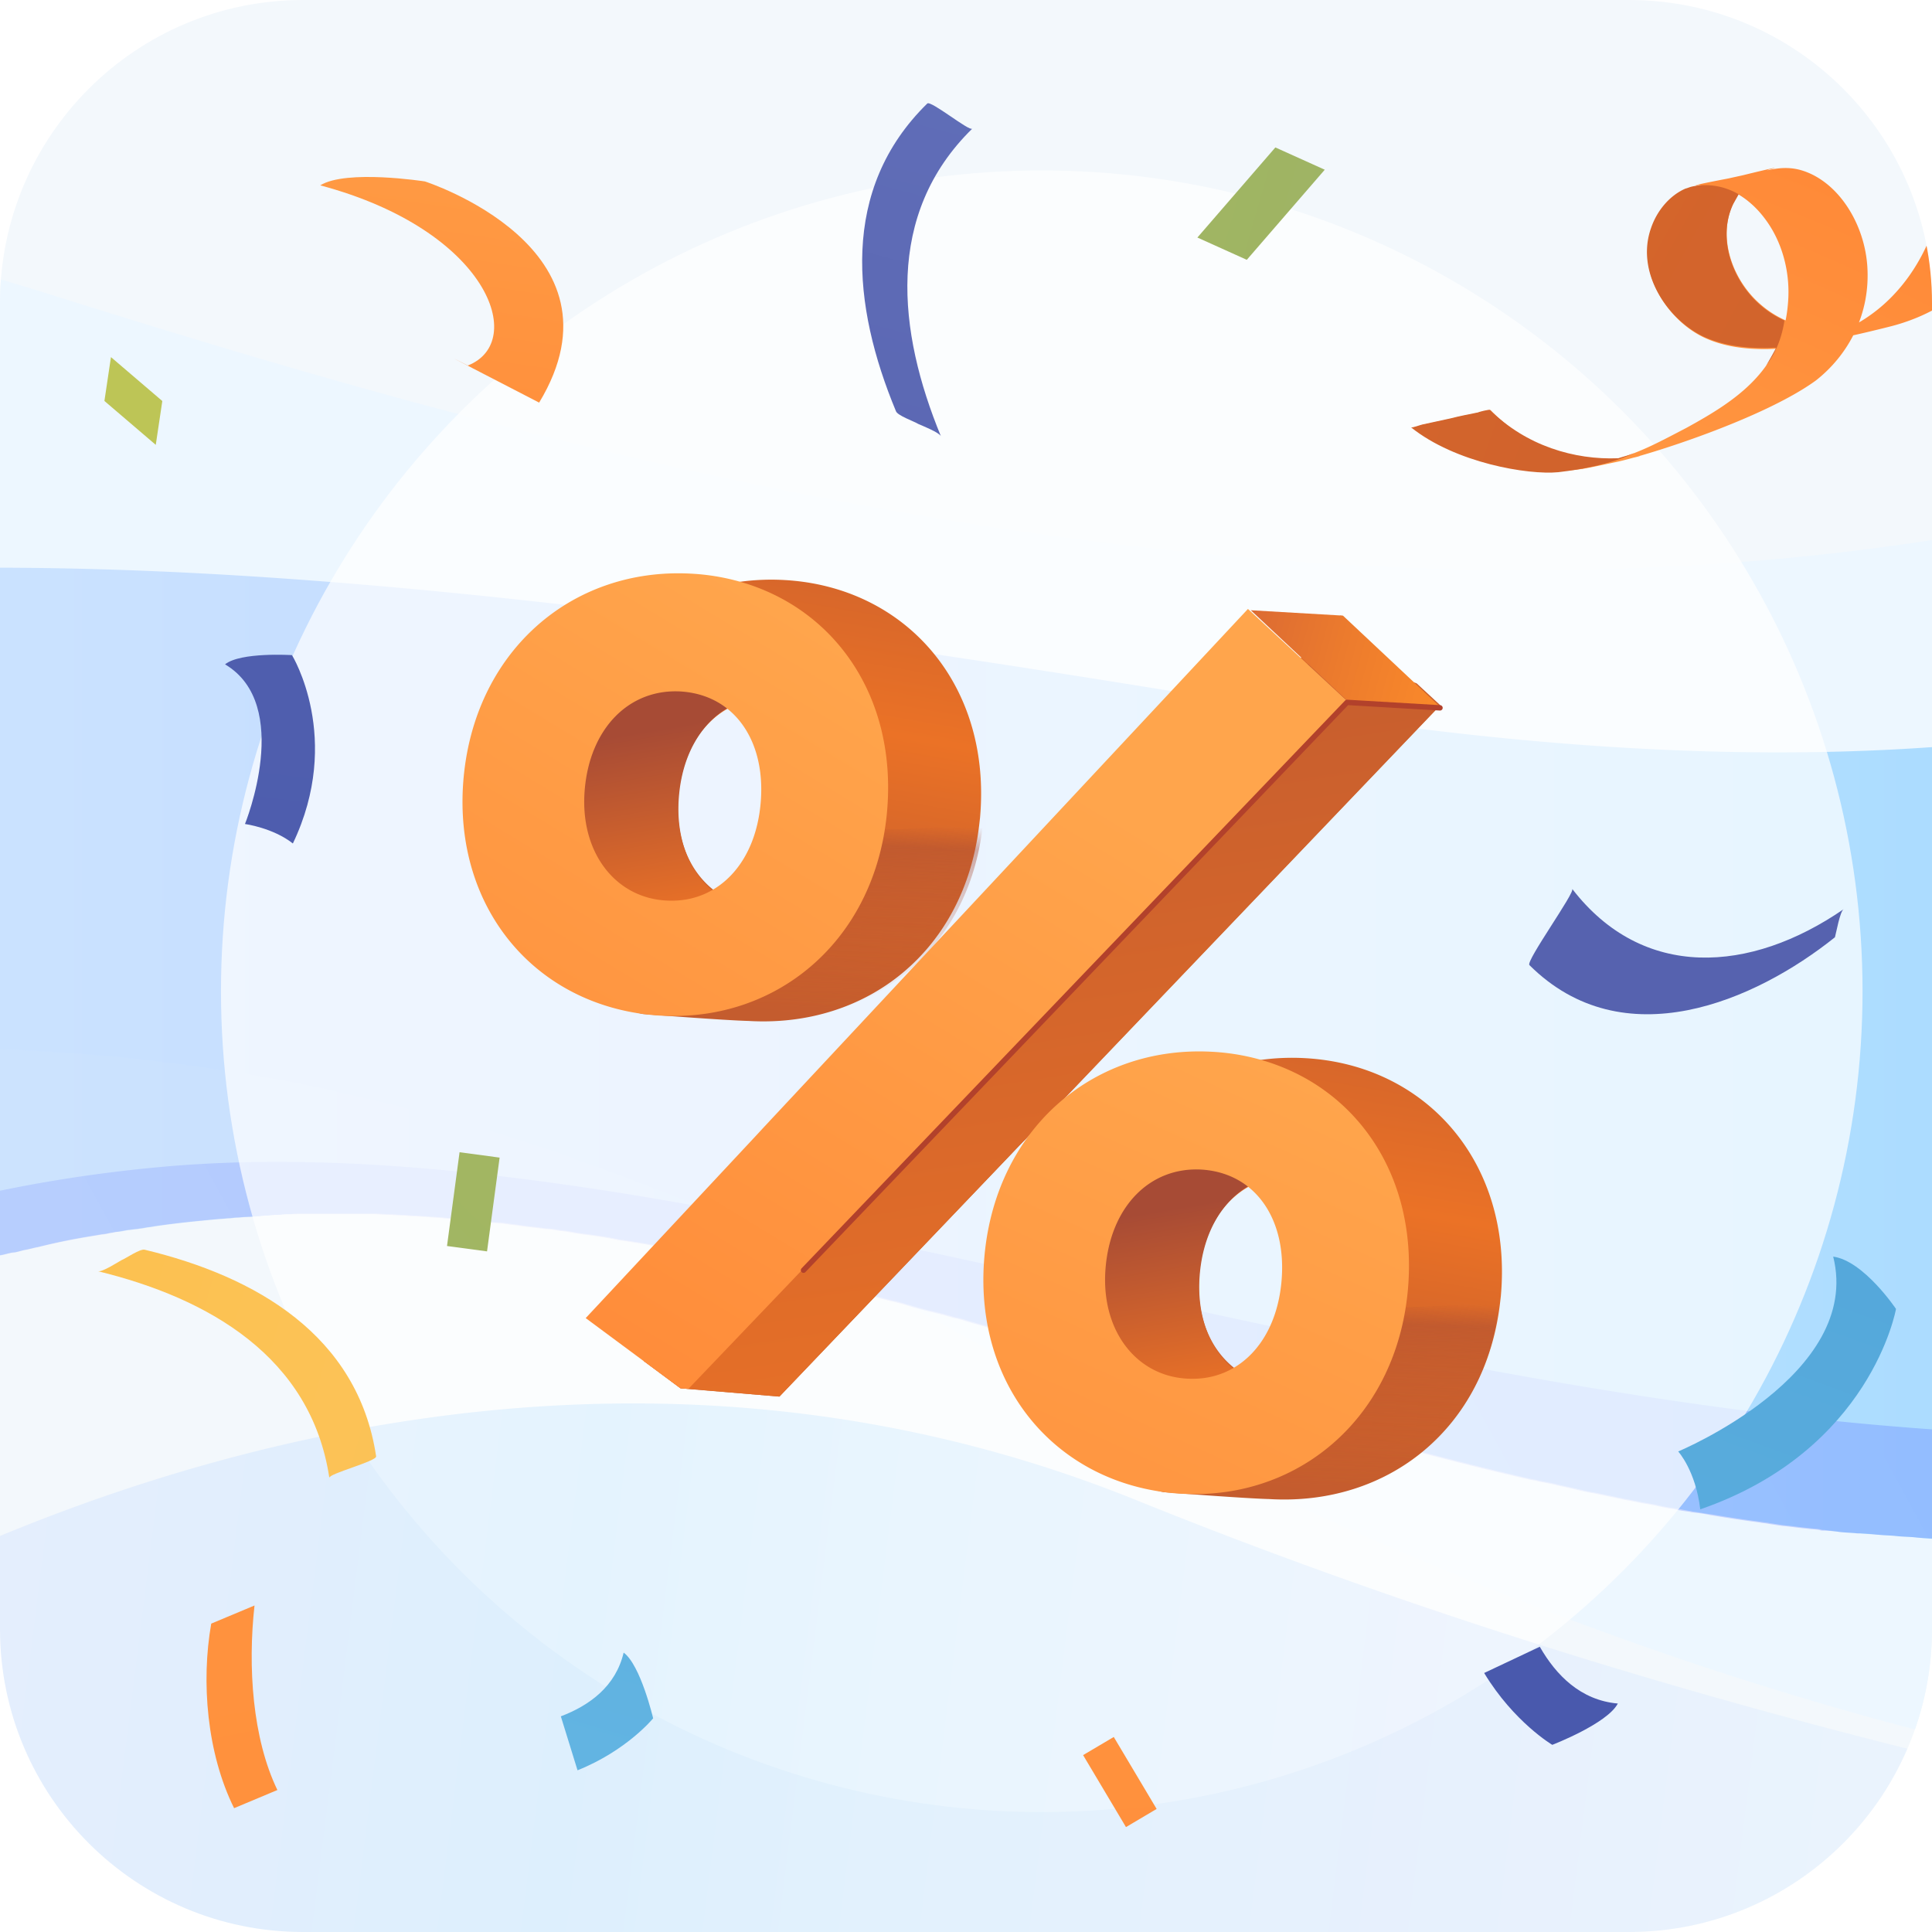 <svg xmlns="http://www.w3.org/2000/svg" width="153" height="153" fill="none"><g clip-path="url(#a)"><path fill="#F3F8FC" d="M0 24C0 10.745 10.745 0 24 0h105c13.255 0 24 10.745 24 24v105c0 13.255-10.745 24-24 24H24c-13.255 0-24-10.745-24-24V24Z"/><path fill="#EDF7FF" d="m381.494-94.406-2.683 57.848-3.81 81.03S281.468 220.38 75.943 105.596c-1.61-.913-3.22-1.771-4.83-2.63-5.58-2.898-11.054-5.473-16.474-7.727-92.62-38.1-165.762 20.606-208.423 71.586a405.547 405.547 0 0 0-14.65 18.674 75.267 75.267 0 0 0-1.825 2.523h-40.783c-5.205-22.163-6.976-51.624 5.474-83.339C-168.541 10.236-61.11 2.83 3.66 23.222c47.33 14.865 143.492 43.52 213.897-5.58 12.45-8.694 24.148-19.48 35.095-31.393 50.925-55.38 85.483-134.64 103.782-136.196 22.27-1.825 25.06 55.54 25.06 55.54Z"/><path fill="url(#b)" fill-opacity=".8" d="m387.833-174.946-8.586 138.289-.429.107c-.322.054-.913.214-1.986.483-46.096 13.738-68.634 64.288-106.465 105.93-1.986 2.2-4.025 4.4-6.171 6.547-13.631 14.006-28.817 26.295-47.384 34.183-.644.268-1.234.537-1.878.751-.644.269-1.234.483-1.878.752-18.782 7.19-35.954 9.927-52.106 9.927h-4.186c-.536 0-1.127-.053-1.663-.053-.269 0-.483 0-.752-.054-.375 0-.697-.054-1.073-.054h-.053c-.483 0-.966-.053-1.503-.107-.483-.054-1.019-.054-1.502-.107-.483-.054-.966-.054-1.449-.108h-.054c-.483-.053-.966-.053-1.449-.107h-.161c-.429-.054-.912-.054-1.341-.107l-1.288-.161c-.108 0-.215 0-.322-.054-.322-.054-.644-.054-.966-.107-.644-.054-1.288-.161-1.932-.215-.376-.054-.698-.107-1.073-.161-.215-.054-.43-.054-.698-.107a97.971 97.971 0 0 1-3.917-.591c-.483-.053-.966-.161-1.449-.214-.054 0-.161-.054-.268-.054-.376-.054-.805-.161-1.181-.214a13.646 13.646 0 0 1-1.449-.269c-.483-.107-.966-.161-1.449-.268-.429-.107-.912-.161-1.341-.268-.537-.108-1.02-.215-1.556-.322-.43-.108-.913-.161-1.342-.269-.483-.107-.912-.214-1.395-.322-.537-.107-1.127-.268-1.717-.375-.376-.054-.698-.161-1.074-.215-3.327-.751-6.654-1.61-9.927-2.468-.698-.161-1.395-.376-2.093-.537l-7.405-2.093c-.43-.107-.913-.268-1.342-.376-3.273-.966-6.547-1.931-9.766-2.897-.644-.215-1.342-.376-1.986-.591a21.315 21.315 0 0 1-1.717-.536c-.43-.108-.912-.269-1.342-.376-2.092-.644-4.185-1.234-6.278-1.878a4.527 4.527 0 0 0-.805-.215c-.698-.214-1.341-.375-2.039-.59a7.106 7.106 0 0 0-1.02-.268 28.394 28.394 0 0 0-2.039-.537c-.858-.215-1.717-.483-2.522-.698-.16-.053-.322-.053-.483-.107-1.02-.268-2.039-.537-3.005-.805a36.967 36.967 0 0 1-1.985-.537c-.376-.107-.698-.161-1.074-.268-.697-.161-1.341-.322-2.039-.483-.697-.161-1.341-.322-2.039-.483a6.61 6.61 0 0 1-.859-.214c-.75-.161-1.448-.322-2.2-.483a25.65 25.65 0 0 0-.858-.161c-.054 0-.161-.054-.215-.054-.268-.054-.59-.107-.858-.161a83.376 83.376 0 0 0-5.045-.966c-.322-.054-.697-.107-1.02-.16h-.107c-.268-.055-.536-.108-.805-.162-.858-.16-1.717-.268-2.522-.376a30.279 30.279 0 0 1-.912-.16c-.268-.054-.537-.054-.805-.108-.322-.053-.644-.107-.966-.107-.697-.108-1.395-.161-2.093-.269-.268-.053-.536-.053-.805-.107-.16 0-.268-.053-.429-.053-.215-.054-.483-.054-.697-.054-.43-.054-.859-.054-1.288-.108-.376-.053-.752-.053-1.127-.107-.108 0-.269 0-.376-.053-.43-.054-.805-.054-1.234-.108-.483-.053-.912-.053-1.395-.107-.322 0-.698-.054-1.02-.054-.268 0-.536-.053-.805-.053-.375 0-.751-.054-1.127-.054-.375 0-.805-.054-1.18-.054h-5.849c-.269 0-.537 0-.805.054-.269 0-.537 0-.859.053h-.107c-.215 0-.483 0-.698.054-.268 0-.483 0-.751.054-.322 0-.644.053-.966.053-.268 0-.59.054-.859.054-.214 0-.375.054-.59.054-.215 0-.483.053-.751.053-1.717.162-3.435.323-5.205.59-.215.054-.43.054-.698.108-.215.054-.43.054-.644.107h-.161c-.215.054-.483.054-.751.108-.269.053-.537.107-.859.107-.16.054-.375.054-.536.107-.215.054-.43.054-.698.108l-.966.16a49.446 49.446 0 0 0-3.864.806c-.322.053-.644.16-.966.214-.322.054-.59.161-.912.215h-.107c-.322.054-.644.161-.966.215-.322.053-.59.16-.912.214-.054 0-.108.054-.161.054-.322.054-.59.16-.913.215-.268.053-.59.161-.858.214-.107.054-.268.054-.376.108-.214.053-.483.161-.697.214-.269.054-.483.161-.752.215l-.483.161c-.59.161-1.18.376-1.77.537-32.788 10.732-56.721 41.32-66.112 86.665h-118.593c8.747-28.924 26.938-68.742 67.56-100.94 11.538-9.176 32.09-21.197 45.237-26.67.86-.376 1.771-.698 2.63-1.074 29.675-11.966 56.72-15.99 94.552-13.737 22.377 1.341 48.51 4.883 81.137 10.303 41.535 6.869 75.127 4.669 101.958-10.142 20.928-11.591 37.724-30.856 50.925-59.512a250.613 250.613 0 0 0 10.196-26.134c2.2-6.6 4.239-13.523 6.171-20.875C284.909-121.82 316.57-159.009 354.079-175h33.539v.054h.215Z"/><path fill="url(#c)" d="M264.168 76.406c-13.523 14.113-28.816 26.295-47.383 34.183-.644.269-1.235.537-1.879.752-.644.268-1.234.483-1.878.751-18.782 7.191-35.953 9.928-52.106 9.928H156.737c-.537 0-1.127-.054-1.664-.054-.268 0-.483 0-.751-.054-.376 0-.698-.053-1.073-.053h-.054c-.483-.054-.966-.054-1.502-.108-.483-.053-1.02-.053-1.503-.107-.483-.054-.966-.054-1.503-.107h-.053c-.483-.054-.966-.108-1.449-.108h-.161c-.429-.053-.912-.053-1.342-.107a10.34 10.34 0 0 0-1.288-.107c-.107 0-.214 0-.321-.054-.322-.054-.644-.054-1.02-.107-.644-.054-1.288-.161-1.932-.215-.376-.054-.697-.107-1.073-.161-.215-.054-.483-.054-.698-.107a97.971 97.971 0 0 1-3.917-.591 13.397 13.397 0 0 0-1.449-.214c-.054 0-.161-.054-.268-.054-.376-.054-.805-.107-1.181-.215-.483-.053-.966-.161-1.449-.268-.483-.107-.966-.161-1.449-.268-.483-.108-.912-.161-1.341-.269-.537-.107-1.02-.214-1.556-.321-.43-.108-.913-.161-1.342-.269-.483-.107-.912-.214-1.395-.322-.537-.107-1.127-.268-1.717-.375-.376-.054-.698-.161-1.073-.215-3.328-.751-6.655-1.61-9.928-2.469-.698-.161-1.395-.375-2.093-.536l-7.405-2.093c-.429-.107-.912-.268-1.342-.376-3.273-.966-6.546-1.932-9.766-2.897-.644-.215-1.342-.376-1.986-.591a21.33 21.33 0 0 1-1.717-.536c-.43-.108-.912-.269-1.341-.376-2.093-.644-4.186-1.234-6.279-1.878-.268-.054-.536-.161-.805-.215-.697-.215-1.341-.376-2.039-.59a7.105 7.105 0 0 0-1.02-.268 28.394 28.394 0 0 0-2.039-.537c-.858-.215-1.717-.483-2.522-.698-.16-.053-.322-.053-.483-.107-1.02-.268-2.039-.537-3.005-.805-.644-.161-1.288-.322-1.985-.537-.376-.107-.698-.161-1.073-.268-.698-.161-1.342-.322-2.04-.483-.697-.161-1.341-.322-2.039-.483-.268-.054-.536-.107-.858-.214-.752-.161-1.45-.323-2.2-.484-.269-.053-.537-.107-.86-.16-.106 0-.16-.054-.214-.054-.268-.054-.59-.107-.858-.161a83.434 83.434 0 0 0-5.045-.966c-.322-.054-.697-.107-1.02-.161h-.106l-.806-.161c-.858-.161-1.717-.268-2.522-.376-.322-.053-.644-.107-.912-.16-.268-.054-.536-.054-.805-.108-.322-.054-.644-.107-.966-.107-.697-.108-1.395-.161-2.093-.269-.268-.053-.536-.053-.804-.107-.161 0-.269-.054-.43-.054-.214 0-.483-.053-.697-.053-.43-.054-.859-.054-1.288-.108-.376-.053-.752-.053-1.127-.107-.107 0-.268 0-.376-.054-.429-.053-.805-.053-1.234-.107-.483-.054-.912-.053-1.395-.107-.322 0-.698-.054-1.02-.054-.268 0-.536-.053-.805-.053-.375 0-.75-.054-1.127-.054-.375 0-.805-.054-1.18-.054h-6.654c-.268 0-.537 0-.859.054h-.107c-.215 0-.483 0-.698.053-.268 0-.483 0-.751.054-.322 0-.644.054-.966.054-.268 0-.59.053-.858.053-.215 0-.376.054-.59.054-.215 0-.484.054-.752.054-1.717.16-3.434.322-5.205.59-.215.054-.43.054-.698.107-.214.054-.43.054-.644.108h-.16c-.215.053-.484.053-.752.107s-.537.107-.859.161c-.16.054-.375.054-.536.107-.215.054-.483.054-.698.108l-.966.16a49.399 49.399 0 0 0-3.863.806c-.322.053-.644.16-.966.214-.322.054-.59.161-.913.215H.956c-.322.054-.644.16-.966.215-.322.053-.59.16-.912.214-.054 0-.107.054-.161.054-.322.053-.59.16-.912.215-.269.053-.59.161-.859.214-.107.054-.268.054-.376.108-.214.053-.483.16-.697.214-.268.054-.483.161-.751.215l-.483.161c-.59.161-1.181.375-1.771.536-32.788 10.733-56.721 41.321-66.112 86.666h-10.571l.268-.591c8.64-29.031 27.797-88.865 96.27-95.036 12.664-1.127 26.562.322 41.373 2.951 63.858 11.162 143.546 43.574 209.872-18.943Z" opacity=".3"/><g filter="url(#d)" opacity=".7"><circle cx="82.5" cy="78.5" r="65" fill="#fff"/></g><path fill="url(#e)" d="M-20.113 131.911a24.034 24.034 0 0 0-2.687 2.013c-10.916 9.299-5.692 26.48 8.334 27.407l307.531 20.326c10.618.702 16.402-12.6 8.313-19.12-3.421-2.758-7.68-4.349-12.177-4.595-76.912-4.199-143.209-16.505-199.214-39.141-52.217-21.106-101.28 7.505-110.1 13.11Z" opacity=".2"/><path fill="url(#f)" d="M153.523 9.149c1.566 6.194-.934 12.426-5.077 15.561-1.265.969-2.716 1.665-4.19 2.14l.11-.055a2.52 2.52 0 0 0-.516.17c-.072.036-.166.038-.241.074.829-.191 1.623-.364 2.414-.538.794-.173 1.622-.364 2.414-.538-.094.002-.166.039-.259.038-.166.039-.35.04-.516.08.037-.019.094-.002.128-.021-2.712.32-5.894.182-8.32-1.914-2.221-1.878-3.516-5.292-2.197-8.052.613-1.333 1.693-2.3 2.964-2.717l-.11.055c1.014-.286.129-.11-2.711.597-2.876.543-3.742.753-2.71.597-.038.018-.094.002-.129.02 1.883-.218 3.836.87 5.168 2.644 1.425 1.868 2.063 4.367 1.848 6.745-.423 5.31-4.139 7.71-8.06 9.859-2.603 1.357-3.658 1.948-6.506 2.793.038-.018-.175.01-.137-.008-.441.133-.848.247-1.289.38-.866.21-.11.056 2.248-.499 2.36-.464 2.026-.48 1.954-.442-.221.02-.94.124-1.162.144.038-.018.213.012.247-.007-3.82.422-7.684-.52-10.845-3.77-.074-.053-1.015.193-.922.194-.757.155-1.476.291-2.213.48-.757.155-1.457.326-2.214.48-.128.021-.829.285-.903.229 3.293 1.06 7.448 3.295 10.518 3.398 2.553.087 3.214-.169 5.646-.67 2.635-.557 11.709-3.458 15.843-6.46 2.547-1.995 4.358-5.234 4.075-9.12-.261-3.482-2.441-6.813-5.387-7.58-.798-.195-1.517-.151-2.273 0-1.863.35-3.689.772-5.512 1.195-.406.114-.828.192-1.197.378-1.215.527-2.235 1.697-2.72 3.102-1.216 3.586 1.356 7.322 4.216 8.64 1.579.724 3.298.91 4.962.895a15.734 15.734 0 0 0 2.474-.245c2.398-.392 4.814-.929 7.153-1.52 3.171-.784 6.128-2.527 8.147-5.455 1.836-2.653 2.87-6.234 2.607-9.9a18.012 18.012 0 0 0-.418-2.612c-.188-.275-6.399 1.276-6.417 1.239l.015-.004Z"/><path fill="url(#g)" d="M134.92 26.659c1.58.724 3.299.91 4.962.895.279-.003.5-.023.777-.024-.253.499-.525.963-.797 1.427.784-1 1.25-2.26 1.456-3.569a7.888 7.888 0 0 1-1.861-1.18c-2.221-1.879-3.517-5.293-2.197-8.053l.436-.777c.41.254.783.528 1.155.892-2.204-2.118-4.565-1.561-4.896-1.486-.165.039-.312.112-.478.151-1.215.527-2.235 1.697-2.72 3.102-1.272 3.568 1.338 7.285 4.163 8.622Z"/><path fill="#197D9B" d="M139.739 29.006c.026-.013.026-.013 0 0 .012.026.012.026 0 0Z"/><path fill="url(#h)" d="M123.408 37.394c4.113-.474 5.999-1.512 5.999-1.512-.498.207-.738.239-1.254.408-3.453.143-7.296-.981-10.157-3.828-.074-.054-1.015.193-.922.194-.757.154-1.476.29-2.213.48-.757.155-1.457.326-2.214.48-.128.021-.829.285-.903.228 3.519 2.82 9.283 3.786 11.664 3.55Z"/><path fill="url(#i)" d="M191.445 95.62c.821-3.132 1.504-6.37 1.285-9.627-.13-1.625-.486-3.24-1.182-4.744-.732-1.602-3.828-2.131-4.863-3.525-2.029-2.648-2.333-6.52-3.498-9.683-.977-2.734-.932-5.432.684-7.97 1.483-2.31 4.32-4.042 7.122-3.146-.176-.06-.585-.437-.678-.508-.554-.379-1.118-.799-1.672-1.178-.555-.38-1.133-.777-1.69-1.157-.211-.158-.473-.39-.715-.461-2.472-.795-5.042.482-6.6 2.408-1.862 2.28-2.084 5.246-1.329 8.032.878 3.205 4.016 7.488 6.034 10.055-.001-.76-1.255-3.239.661.246.818 1.487 2.59 5.533 2.847 7.183.54 3.606-.269 7.258-1.151 10.71.006.039.77.578.677.508.555.379 1.118.798 1.672 1.178.555.38 1.133.777 1.69 1.157.076.092.72.503.702.524l.004-.002Z"/><path fill="url(#j)" d="M-28.187 48.758c2.408-4.346 5.198-8.509 6.917-13.195.836-2.332 1.313-4.8 1.306-7.283-.038-4.248-1.838-7.933-3.613-11.693-.901-1.843-2.047-3.577-3.545-4.91-.24-1.433-.526-2.845-.96-4.186-.825-2.588-2.09-5.097-3.257-7.53-.765-1.547-1.678-3.03-2.866-4.33-4.249-4.889-11.378-7.118-17.47-4.6a11.96 11.96 0 0 0-3.718 2.391c-.124.115.963 2.111 1.052 2.308l.762 1.67c.023.05.363.666.313.686 4.486-4.218 11.603-4.355 16.845-1.455 2.56 1.449 4.704 3.677 6.258 6.175l.068.147c.284.88.517 1.781.676 2.656.284 1.53.446 3.056.485 4.578-.31-.157-.641-.364-.95-.518-2.567-1.206-5.543-1.224-8.148-.166-2.506 1.014-4.657 2.934-5.408 5.583a6.787 6.787 0 0 0-.213 2.524c.13 1.067.556 1.999.981 2.933.627 1.374.437 1.944 1.241 3.18.366.546 1.525 1.966 2.092 2.303 2.293 1.51 5.563 1.395 7.865-.061 2.774-1.727 4.084-5.103 4.51-8.199.132-1.007.168-1.97.18-2.984 1.657 1.029 3.058 2.41 4.16 4.044.215.731.404 1.536.498 2.264.192 1.334.195 2.637.098 3.983-.21 2.403-.825 4.697-1.755 6.951-1.782 4.419-4.491 8.367-6.728 12.574-2.154 3.993-3.865 8.438-3.307 13.044.127 1.187.4 2.307.795 3.43.284.88.641 1.666 1.023 2.5l.18.393.762 1.669c.358.784.718 1.572 1.126 2.335 1.447 2.781 3.658 5.157 6.334 6.732 2.698 1.622 5.912 2.42 9.071 2.059 3.108-.34 6.16-1.717 8.442-3.875a12.029 12.029 0 0 0 2.624-3.615c.027-.07-.336-.737-.313-.687L-5.3 65.245c-.045-.097-.34-.616-.313-.687C-8.54 70.5-15.83 73.382-22.155 71.62c-3.138-.893-5.922-2.83-8.008-5.323a22.786 22.786 0 0 1-1.128-1.564 21.655 21.655 0 0 1-.529-2.723c-.508-4.625 1.374-9.087 3.63-13.249l.003-.002Zm-3.533-29.08c-1.824 2.246-4.598 3.322-7.458 2.777a6.987 6.987 0 0 1-2.479-1.012c.018-.483.086-.986.222-1.464.653-2.602 2.683-4.528 5.044-5.596 2.213-1 4.787-1.216 7.11-.549-.394 2.132-1.12 4.178-2.441 5.84l.002.003Z"/><path fill="url(#k)" d="M-40.162 22.243c-.55-.166-1.047-.473-1.545-.784.018-.483.086-.986.222-1.464.652-2.603 2.682-4.528 5.043-5.596 2.166-.98 4.737-1.193 7.06-.526.339-1.336.44-2.806.283-4.45l-.024-.05c.015.289.027.58-.008.892-.31-.157-.641-.364-.95-.518-2.567-1.206-5.543-1.224-8.149-.166-2.505 1.014-4.656 2.934-5.407 5.583a6.786 6.786 0 0 0-.213 2.524c.089.848.378 1.607.712 2.343.547.938 1.433 1.841 2.967 2.212h.009Z"/><path fill="url(#l)" d="M-23.57 16.593c-.902-1.843-2.047-3.577-3.546-4.91.148 1.234.25 2.374.243 3.263 1.657 1.029 3.057 2.41 4.16 4.044.215.731.404 1.536.498 2.264.14.825.157 1.646.148 2.539l-.023-.05c.2-1.511-.272-3.846-1.034-6.168l-.449-.982h.003Z"/><path fill="#5E21BF" d="M-26.912 15.38c-.024-.051.003-.124-.018-.175.024.052.046.1.018.176ZM-27.421 10.224c-.024-.052-.018-.176-.043-.225.024.052.07.152.043.225ZM-27.18 11.57c-.02-.187-.068-.293-.088-.477.074.161.093.348.088.477Z"/><path fill="url(#m)" d="M188.833 68.358c.088.368.716 1.99.522 2.375 4.734-9.67 12.246-17.895 23.903-17.086-.401-.035-.52-4.745-1.001-4.786-11.657-.81-19.169 7.415-23.903 17.085-.237.422.397 1.964.479 2.412Z"/><path fill="url(#n)" d="M145.313 74.226c.102-.35.392-2.027.689-2.225-7.395 5.086-15.901 5.652-21.493-1.607.254.26-3.694 5.719-3.392 6.033 7.444 7.42 17.89 2.842 24.192-2.199l.004-.002Z"/><path fill="url(#o)" d="M9.61 99.801c-.29.166-1.512.946-1.843.873 8.727 2.128 16.872 6.768 18.314 16.361-.078-.325 3.757-1.315 3.706-1.702-1.442-9.593-9.54-14.252-18.314-16.361-.351-.117-1.51.69-1.863.83Z"/><path fill="url(#p)" d="M72.72 33.574c.307.139 1.658.666 1.795.976-3.418-8.286-4.45-17.574 2.484-24.363-.22.253-3.282-2.26-3.565-1.99-6.933 6.789-5.94 16.05-2.483 24.362.113.353 1.45.812 1.77 1.015Z"/><path fill="url(#q)" d="M23.123 51.881s4.054 6.582.07 14.916C21.63 65.56 19.4 65.254 19.4 65.254s3.835-9.429-1.578-12.643c1.23-.99 5.3-.73 5.3-.73Z"/><path fill="url(#r)" d="M51.725 136.081s-.992-4.226-2.337-5.207c-.628 2.671-2.699 4.183-4.974 5.047l1.322 4.273c3.912-1.567 5.986-4.113 5.986-4.113h.003Z"/><path fill="url(#s)" d="M122.933 138.177s4.351-1.674 5.186-3.27c-2.943-.258-4.888-2.242-6.18-4.498l-4.405 2.079c2.353 3.89 5.398 5.692 5.398 5.692l.001-.003Z"/><path fill="url(#t)" d="M-47.129 75.07c1.558 3.307 5.646 10.073 5.646 10.073s2.378-.537 4.518.086c.112-3.609-4.754-9.567-5.924-11.828l-4.24 1.67Z"/><path fill="url(#u)" d="M150.149 103.657s-1.958 11.192-15.502 15.871c-.359-3.065-1.746-4.584-1.746-4.584s14.621-6.065 12.275-15.43c2.419.334 4.973 4.143 4.973 4.143Z"/><path fill="url(#v)" d="M33.646 14.367s16.445 5.28 9.051 17.517c-10.262-5.298-5.65-2.938-5.65-2.938 4.74-1.853 1.635-10.713-11.686-14.268 2.07-1.283 8.285-.31 8.285-.31Z"/><path fill="url(#w)" d="m100.999 11.676-6.174 7.135 3.912 1.765 6.174-7.136-3.912-1.764Z"/><path fill="url(#x)" d="m36.394 91.248-.994 7.426 3.17.426.996-7.426-3.172-.426Z"/><path fill="url(#y)" d="m85.774 138.993 3.395 5.699 2.428-1.438-3.395-5.699-2.43 1.437.002.001Z"/><path fill="url(#z)" d="M12.854 31.758 8.787 28.28l-.518 3.473 4.067 3.477.518-3.472Z"/><path fill="url(#A)" d="M16.728 128.579c-.812 4.613-.346 10.264 1.811 14.615l3.428-1.438c-1.98-4.097-2.35-9.769-1.811-14.614l-3.43 1.437h.002Z"/><path fill="url(#B)" d="M77.615 64.712c.918-10.517-5.92-18.26-15.53-18.78a18.307 18.307 0 0 0-3.598.157 16.408 16.408 0 0 0-9.973 5.339c-2.048 2.307-3.513 5.27-4.15 8.691a21.106 21.106 0 0 0-.301 2.32c-.64 8.56-.791 15.566 6.145 17.68.217.06.45.138.704.184 0 0 6.446.501 8.344.547 9.448.57 17.183-5.615 18.304-15.643l.057-.495h-.002Zm-10.224.916c-.878 4.016-3.736 6.455-7.39 6.19l-.392-.046a5.321 5.321 0 0 1-.912-.191 6.54 6.54 0 0 1-2.159-1.079c-1.937-1.503-3.085-4.144-2.814-7.4.253-3.241 1.716-5.737 3.864-6.96a6.376 6.376 0 0 1 2.935-.854c.28-.02.556-.023.846.01 4.139.253 6.705 3.801 6.288 8.771a23.667 23.667 0 0 1-.266 1.56v-.001Zm44.696-11.424-5.908-5.472-3.196 3.42L92.21 63.679l-24.387 26.1-.71.766-16.118 17.244 2.9 2.151.633.056 7.195.604 18.232-19.076.728-.764.453-.484 2.225-2.339 30.602-32.01-1.878-1.721.002-.002Z"/><path fill="url(#C)" d="m58.964 73.687-14.012-1.264-.417-12.282-.129-3.783 1.068-5.258 3.21.23 10.035.718 1.794 3.152a6.404 6.404 0 0 0-2.909.873c-2.132 1.26-3.585 3.775-3.843 7.058-.259 3.282.852 5.97 2.766 7.487a6.052 6.052 0 0 0 2.135 1.086l.303 1.981v.002Z"/><path fill="url(#D)" d="M77.823 65.399c-1.104 9.883-8.84 15.966-18.302 15.388-1.901-.048-8.357-.554-8.357-.554l-.706-.183 9.37-8.232 6.862-6.03c.052.006.4-.005.92-.013 1.946-.049 6.524-.237 10.213-.374v-.002Z" opacity=".9"/><path fill="url(#E)" d="m114.063 55.853-30.65 32.065-2.228 2.344-.47.465-.728.765L61.725 110.6l-7.206-.605-.634-.056-2.904-2.155 16.145-17.29.712-.767L92.262 63.6l12.331-12.01 7.591 2.523 1.879 1.74Z"/><path fill="url(#F)" d="m102.988 52.08-4.16-3.856-38.271 40.971-.712.769-13.462 14.419 4.591 3.404 2.901 2.152.634.056 18.199-19.034.728-.766 33.193-34.732-3.641-3.382ZM70.251 64.228c.788-9.088-4.2-16.107-11.763-18.192a17.459 17.459 0 0 0-3.772-.608c-9.543-.51-17.267 6.29-18.032 16.526-.742 10.064 5.786 17.676 15.196 18.449 1.389.108 2.762.058 4.082-.136 7.588-1.135 13.516-7.225 14.29-16.04Zm-13.762 6.21c-1.114.667-2.432.983-3.889.867-3.91-.295-6.687-3.836-6.298-8.71.391-4.91 3.526-8.082 7.634-7.834 1.407.093 2.633.564 3.603 1.316 1.936 1.506 2.98 4.171 2.703 7.467-.265 3.208-1.672 5.66-3.753 6.893Z"/><path fill="url(#G)" d="m99.052 48.327 7.715 7.23 7.283.422-7.699-7.227-7.299-.425Z"/><path stroke="#B2412B" stroke-linecap="round" stroke-linejoin="round" stroke-width=".426" d="m114.037 56.057-7.361-.434-43.044 44.967"/><path fill="url(#H)" d="M118.861 102.576c.918-10.516-5.921-18.26-15.53-18.779a18.299 18.299 0 0 0-3.598.156 16.408 16.408 0 0 0-9.973 5.339c-2.048 2.308-3.513 5.27-4.15 8.692a21.11 21.11 0 0 0-.301 2.318c-.641 8.561-.792 15.567 6.144 17.681.218.06.451.138.705.185 0 0 6.446.501 8.344.546 9.448.57 17.182-5.614 18.304-15.643l.057-.494-.002-.001Zm-10.224.916c-.878 4.016-3.736 6.455-7.39 6.19l-.392-.045a5.354 5.354 0 0 1-.912-.192 6.53 6.53 0 0 1-2.159-1.079c-1.938-1.502-3.085-4.144-2.814-7.4.253-3.24 1.716-5.737 3.864-6.96a6.377 6.377 0 0 1 2.935-.854c.279-.02.556-.022.846.011 4.139.252 6.705 3.8 6.288 8.771-.078.527-.156 1.054-.266 1.56v-.002Z"/><path fill="url(#I)" d="m100.21 111.55-14.012-1.264-.417-12.282-.129-3.783 1.068-5.258 3.21.23 10.035.718 1.794 3.152a6.404 6.404 0 0 0-2.909.873c-2.131 1.26-3.585 3.775-3.843 7.058-.259 3.282.852 5.97 2.766 7.486a6.036 6.036 0 0 0 2.136 1.087l.302 1.981-.001.002Z"/><path fill="url(#J)" d="M118.738 103.223c-1.105 9.883-8.749 15.977-18.088 15.413-1.876-.045-8.248-.541-8.248-.541l-.696-.183 9.26-8.244 6.783-6.039c.051.006.394-.006.907-.015 1.922-.051 6.44-.246 10.081-.389l.001-.002Z" opacity=".9"/><path fill="url(#K)" d="M111.499 102.09c.788-9.088-4.2-16.106-11.763-18.191a17.457 17.457 0 0 0-3.772-.608c-9.543-.511-17.267 6.29-18.031 16.525-.743 10.065 5.785 17.676 15.195 18.449 1.389.108 2.762.059 4.082-.135 7.588-1.136 13.516-7.225 14.289-16.04Zm-13.762 6.21c-1.114.668-2.432.983-3.889.867-3.91-.294-6.686-3.836-6.298-8.71.391-4.91 3.526-8.081 7.634-7.833 1.407.093 2.633.563 3.603 1.315 1.936 1.506 2.98 4.171 2.704 7.467-.266 3.208-1.673 5.66-3.754 6.894Z"/></g><defs><linearGradient id="b" x1="-191.286" x2="387.828" y1="6.482" y2="6.482" gradientUnits="userSpaceOnUse"><stop offset=".012" stop-color="#A4DEFF"/><stop offset=".05" stop-color="#ABE1FF"/><stop offset=".103" stop-color="#BDE3FF"/><stop offset=".155" stop-color="#D6F0FF"/><stop offset=".423" stop-color="#B8D4FF"/><stop offset=".573" stop-color="#A1D8FF"/><stop offset=".674" stop-color="#88CDFF"/><stop offset=".813" stop-color="#A4C8FF"/><stop offset="1" stop-color="#BFC5FF"/></linearGradient><linearGradient id="c" x1="-94.049" x2="233.962" y1="210.978" y2="31.751" gradientUnits="userSpaceOnUse"><stop offset=".099" stop-color="#7795FF" stop-opacity=".5"/><stop offset="1" stop-color="#2E43FF"/></linearGradient><linearGradient id="e" x1="221.713" x2="-41.039" y1="164.039" y2="131.096" gradientUnits="userSpaceOnUse"><stop offset=".012" stop-color="#A4DEFF"/><stop offset=".05" stop-color="#ABE1FF"/><stop offset=".103" stop-color="#BDE3FF"/><stop offset=".155" stop-color="#D6F0FF"/><stop offset=".423" stop-color="#B8D4FF"/><stop offset=".573" stop-color="#A1D8FF"/><stop offset=".674" stop-color="#88CDFF"/><stop offset=".813" stop-color="#A4C8FF"/><stop offset="1" stop-color="#BFC5FF"/></linearGradient><linearGradient id="g" x1="-63.34" x2="186.352" y1="14.824" y2="153.428" gradientUnits="userSpaceOnUse"><stop stop-color="#ED7326"/><stop offset="1" stop-color="#C35B2F"/></linearGradient><linearGradient id="h" x1="-44.748" x2="208.304" y1="-24.216" y2="64.048" gradientUnits="userSpaceOnUse"><stop stop-color="#ED7326"/><stop offset="1" stop-color="#C35B2F"/></linearGradient><linearGradient id="i" x1="154.63" x2="187.093" y1="206.827" y2="-31.815" gradientUnits="userSpaceOnUse"><stop stop-color="#FBC239"/><stop offset=".42" stop-color="#F8AB3F"/><stop offset=".78" stop-color="#FCC255"/><stop offset="1" stop-color="#FBBE41"/></linearGradient><linearGradient id="k" x1="-70.157" x2="236.586" y1="66.772" y2="-88.835" gradientUnits="userSpaceOnUse"><stop stop-color="#156CC2"/><stop offset=".35" stop-color="#1971C3"/><stop offset=".81" stop-color="#2582C9"/><stop offset="1" stop-color="#2C8CCC"/></linearGradient><linearGradient id="l" x1="-507.721" x2="-35.883" y1="44.279" y2="-215.691" gradientUnits="userSpaceOnUse"><stop stop-color="#156CC2"/><stop offset=".35" stop-color="#1971C3"/><stop offset=".81" stop-color="#2582C9"/><stop offset="1" stop-color="#2C8CCC"/></linearGradient><linearGradient id="m" x1="93.784" x2="46.382" y1="-38.861" y2="127.734" gradientUnits="userSpaceOnUse"><stop offset=".12" stop-color="#6573BC"/><stop offset=".68" stop-color="#5662AF"/></linearGradient><linearGradient id="n" x1="-92.672" x2="149.687" y1="119.516" y2="215.806" gradientUnits="userSpaceOnUse"><stop offset=".12" stop-color="#6573BC"/><stop offset=".68" stop-color="#5662AF"/></linearGradient><linearGradient id="o" x1="-66.142" x2="197.693" y1="30.34" y2="107.135" gradientUnits="userSpaceOnUse"><stop stop-color="#FBBB35"/><stop offset=".39" stop-color="#FCC255"/><stop offset="1" stop-color="#F0C074"/></linearGradient><linearGradient id="p" x1="42.434" x2=".778" y1="-54.843" y2="104.123" gradientUnits="userSpaceOnUse"><stop offset=".12" stop-color="#6573BC"/><stop offset=".68" stop-color="#5662AF"/></linearGradient><linearGradient id="q" x1="141.231" x2="164.306" y1="178.278" y2=".585" gradientUnits="userSpaceOnUse"><stop stop-color="#4656AD"/><stop offset=".24" stop-color="#4959AD"/><stop offset="1" stop-color="#5664AF"/></linearGradient><linearGradient id="r" x1="103.205" x2="45.43" y1="-59.667" y2="138.823" gradientUnits="userSpaceOnUse"><stop stop-color="#338AC8"/><stop offset="1" stop-color="#62B4E2"/></linearGradient><linearGradient id="s" x1="-66.11" x2="197.722" y1="30.23" y2="107.024" gradientUnits="userSpaceOnUse"><stop stop-color="#5664AF"/><stop offset=".76" stop-color="#4959AD"/><stop offset="1" stop-color="#4656AD"/></linearGradient><linearGradient id="t" x1="-66.138" x2="197.601" y1="30.325" y2="107.092" gradientUnits="userSpaceOnUse"><stop stop-color="#BDC556"/><stop offset=".89" stop-color="#8EAB6B"/></linearGradient><linearGradient id="u" x1="186.846" x2="97.386" y1="-83.054" y2="161.846" gradientUnits="userSpaceOnUse"><stop stop-color="#338AC8"/><stop offset="1" stop-color="#62B4E2"/></linearGradient><linearGradient id="w" x1="-66.034" x2="197.7" y1="30.331" y2="107.097" gradientUnits="userSpaceOnUse"><stop stop-color="#BDC556"/><stop offset=".89" stop-color="#8EAB6B"/></linearGradient><linearGradient id="x" x1="-99.555" x2="44.816" y1="57.472" y2="-95.644" gradientUnits="userSpaceOnUse"><stop stop-color="#95AF68"/><stop offset="1" stop-color="#BDC556"/></linearGradient><linearGradient id="z" x1="113.523" x2="121.831" y1="46.912" y2="48.753" gradientUnits="userSpaceOnUse"><stop stop-color="#BDC556"/><stop offset=".89" stop-color="#8EAB6B"/></linearGradient><linearGradient id="B" x1="87.808" x2="81.204" y1="50.474" y2="88.819" gradientUnits="userSpaceOnUse"><stop stop-color="#D8672A"/><stop offset=".27" stop-color="#EB7226"/><stop offset=".53" stop-color="#D4652A"/><stop offset=".78" stop-color="#C65D2D"/><stop offset="1" stop-color="#C25B2F"/></linearGradient><linearGradient id="C" x1="54.136" x2="51.09" y1="72.803" y2="54.755" gradientUnits="userSpaceOnUse"><stop stop-color="#EC7326"/><stop offset=".83" stop-color="#A74B35"/></linearGradient><linearGradient id="D" x1="63.901" x2="64.435" y1="79.876" y2="65.056" gradientUnits="userSpaceOnUse"><stop stop-color="#EC7326" stop-opacity="0"/><stop offset=".29" stop-color="#C35B2F" stop-opacity=".14"/><stop offset=".48" stop-color="#B35232" stop-opacity=".24"/><stop offset=".7" stop-color="#AA4D34" stop-opacity=".35"/><stop offset=".88" stop-color="#A74B35" stop-opacity=".5"/><stop offset="1" stop-color="#A74B35" stop-opacity="0"/></linearGradient><linearGradient id="E" x1="88.185" x2="77.17" y1="117.863" y2="47.856" gradientUnits="userSpaceOnUse"><stop stop-color="#EC7326"/><stop offset=".97" stop-color="#C25B2F"/></linearGradient><linearGradient id="F" x1="43.637" x2="101.07" y1="137.631" y2="43.043" gradientUnits="userSpaceOnUse"><stop stop-color="#FF8031"/><stop offset=".779" stop-color="#FFA54C"/></linearGradient><linearGradient id="G" x1="99.169" x2="121.852" y1="50.122" y2="56.255" gradientUnits="userSpaceOnUse"><stop stop-color="#DD6C32"/><stop offset=".31" stop-color="#EC7B2D"/><stop offset=".67" stop-color="#FA892A"/></linearGradient><linearGradient id="H" x1="129.054" x2="122.45" y1="88.338" y2="126.684" gradientUnits="userSpaceOnUse"><stop stop-color="#D8672A"/><stop offset=".27" stop-color="#EB7226"/><stop offset=".53" stop-color="#D4652A"/><stop offset=".78" stop-color="#C65D2D"/><stop offset="1" stop-color="#C25B2F"/></linearGradient><linearGradient id="I" x1="95.383" x2="92.336" y1="110.666" y2="92.618" gradientUnits="userSpaceOnUse"><stop stop-color="#EC7326"/><stop offset=".83" stop-color="#A74B35"/></linearGradient><linearGradient id="J" x1="104.975" x2="105.493" y1="117.718" y2="102.9" gradientUnits="userSpaceOnUse"><stop stop-color="#EC7326" stop-opacity="0"/><stop offset=".29" stop-color="#C35B2F" stop-opacity=".14"/><stop offset=".48" stop-color="#B35232" stop-opacity=".24"/><stop offset=".7" stop-color="#AA4D34" stop-opacity=".35"/><stop offset=".88" stop-color="#A74B35" stop-opacity=".5"/><stop offset="1" stop-color="#A74B35" stop-opacity="0"/></linearGradient><linearGradient id="K" x1="84.885" x2="131.078" y1="175.494" y2="73.035" gradientUnits="userSpaceOnUse"><stop stop-color="#FF8031"/><stop offset=".8" stop-color="#FFA54C"/></linearGradient><radialGradient id="f" cx="0" cy="0" r="1" gradientTransform="matrix(124.653 48.526 -31.754 81.567 119.032 73.242)" gradientUnits="userSpaceOnUse"><stop stop-color="#FFA64C"/><stop offset="1" stop-color="#FF8031"/></radialGradient><radialGradient id="j" cx="0" cy="0" r="1" gradientTransform="rotate(17.629 -188.695 245.168) scale(142.873 82.074)" gradientUnits="userSpaceOnUse"><stop stop-color="#338AC8"/><stop offset="1" stop-color="#62B4E2"/></radialGradient><radialGradient id="v" cx="0" cy="0" r="1" gradientTransform="matrix(185.968 54.13 -19.348 66.472 65.786 68.713)" gradientUnits="userSpaceOnUse"><stop stop-color="#FF8031"/><stop offset="1" stop-color="#FFA64C"/></radialGradient><radialGradient id="y" cx="0" cy="0" r="1" gradientTransform="matrix(984.33 286.509 -181.436 623.342 281.666 484.11)" gradientUnits="userSpaceOnUse"><stop offset=".12" stop-color="#FF8031"/><stop offset="1" stop-color="#FFA64C"/></radialGradient><radialGradient id="A" cx="0" cy="0" r="1" gradientTransform="matrix(984.33 286.509 -181.436 623.342 281.666 484.11)" gradientUnits="userSpaceOnUse"><stop offset=".12" stop-color="#FF8031"/><stop offset="1" stop-color="#FFA64C"/></radialGradient><clipPath id="a"><path fill="#fff" d="M0 24C0 10.745 10.745 0 24 0h105c13.255 0 24 10.745 24 24v105c0 13.255-10.745 24-24 24H24c-13.255 0-24-10.745-24-24V24Z"/></clipPath><filter id="d" width="231.961" height="231.961" x="-33.48" y="-37.48" color-interpolation-filters="sRGB" filterUnits="userSpaceOnUse"><feFlood flood-opacity="0" result="BackgroundImageFix"/><feBlend in="SourceGraphic" in2="BackgroundImageFix" result="shape"/><feGaussianBlur result="effect1_foregroundBlur_3923_145685" stdDeviation="25.49"/></filter></defs></svg>